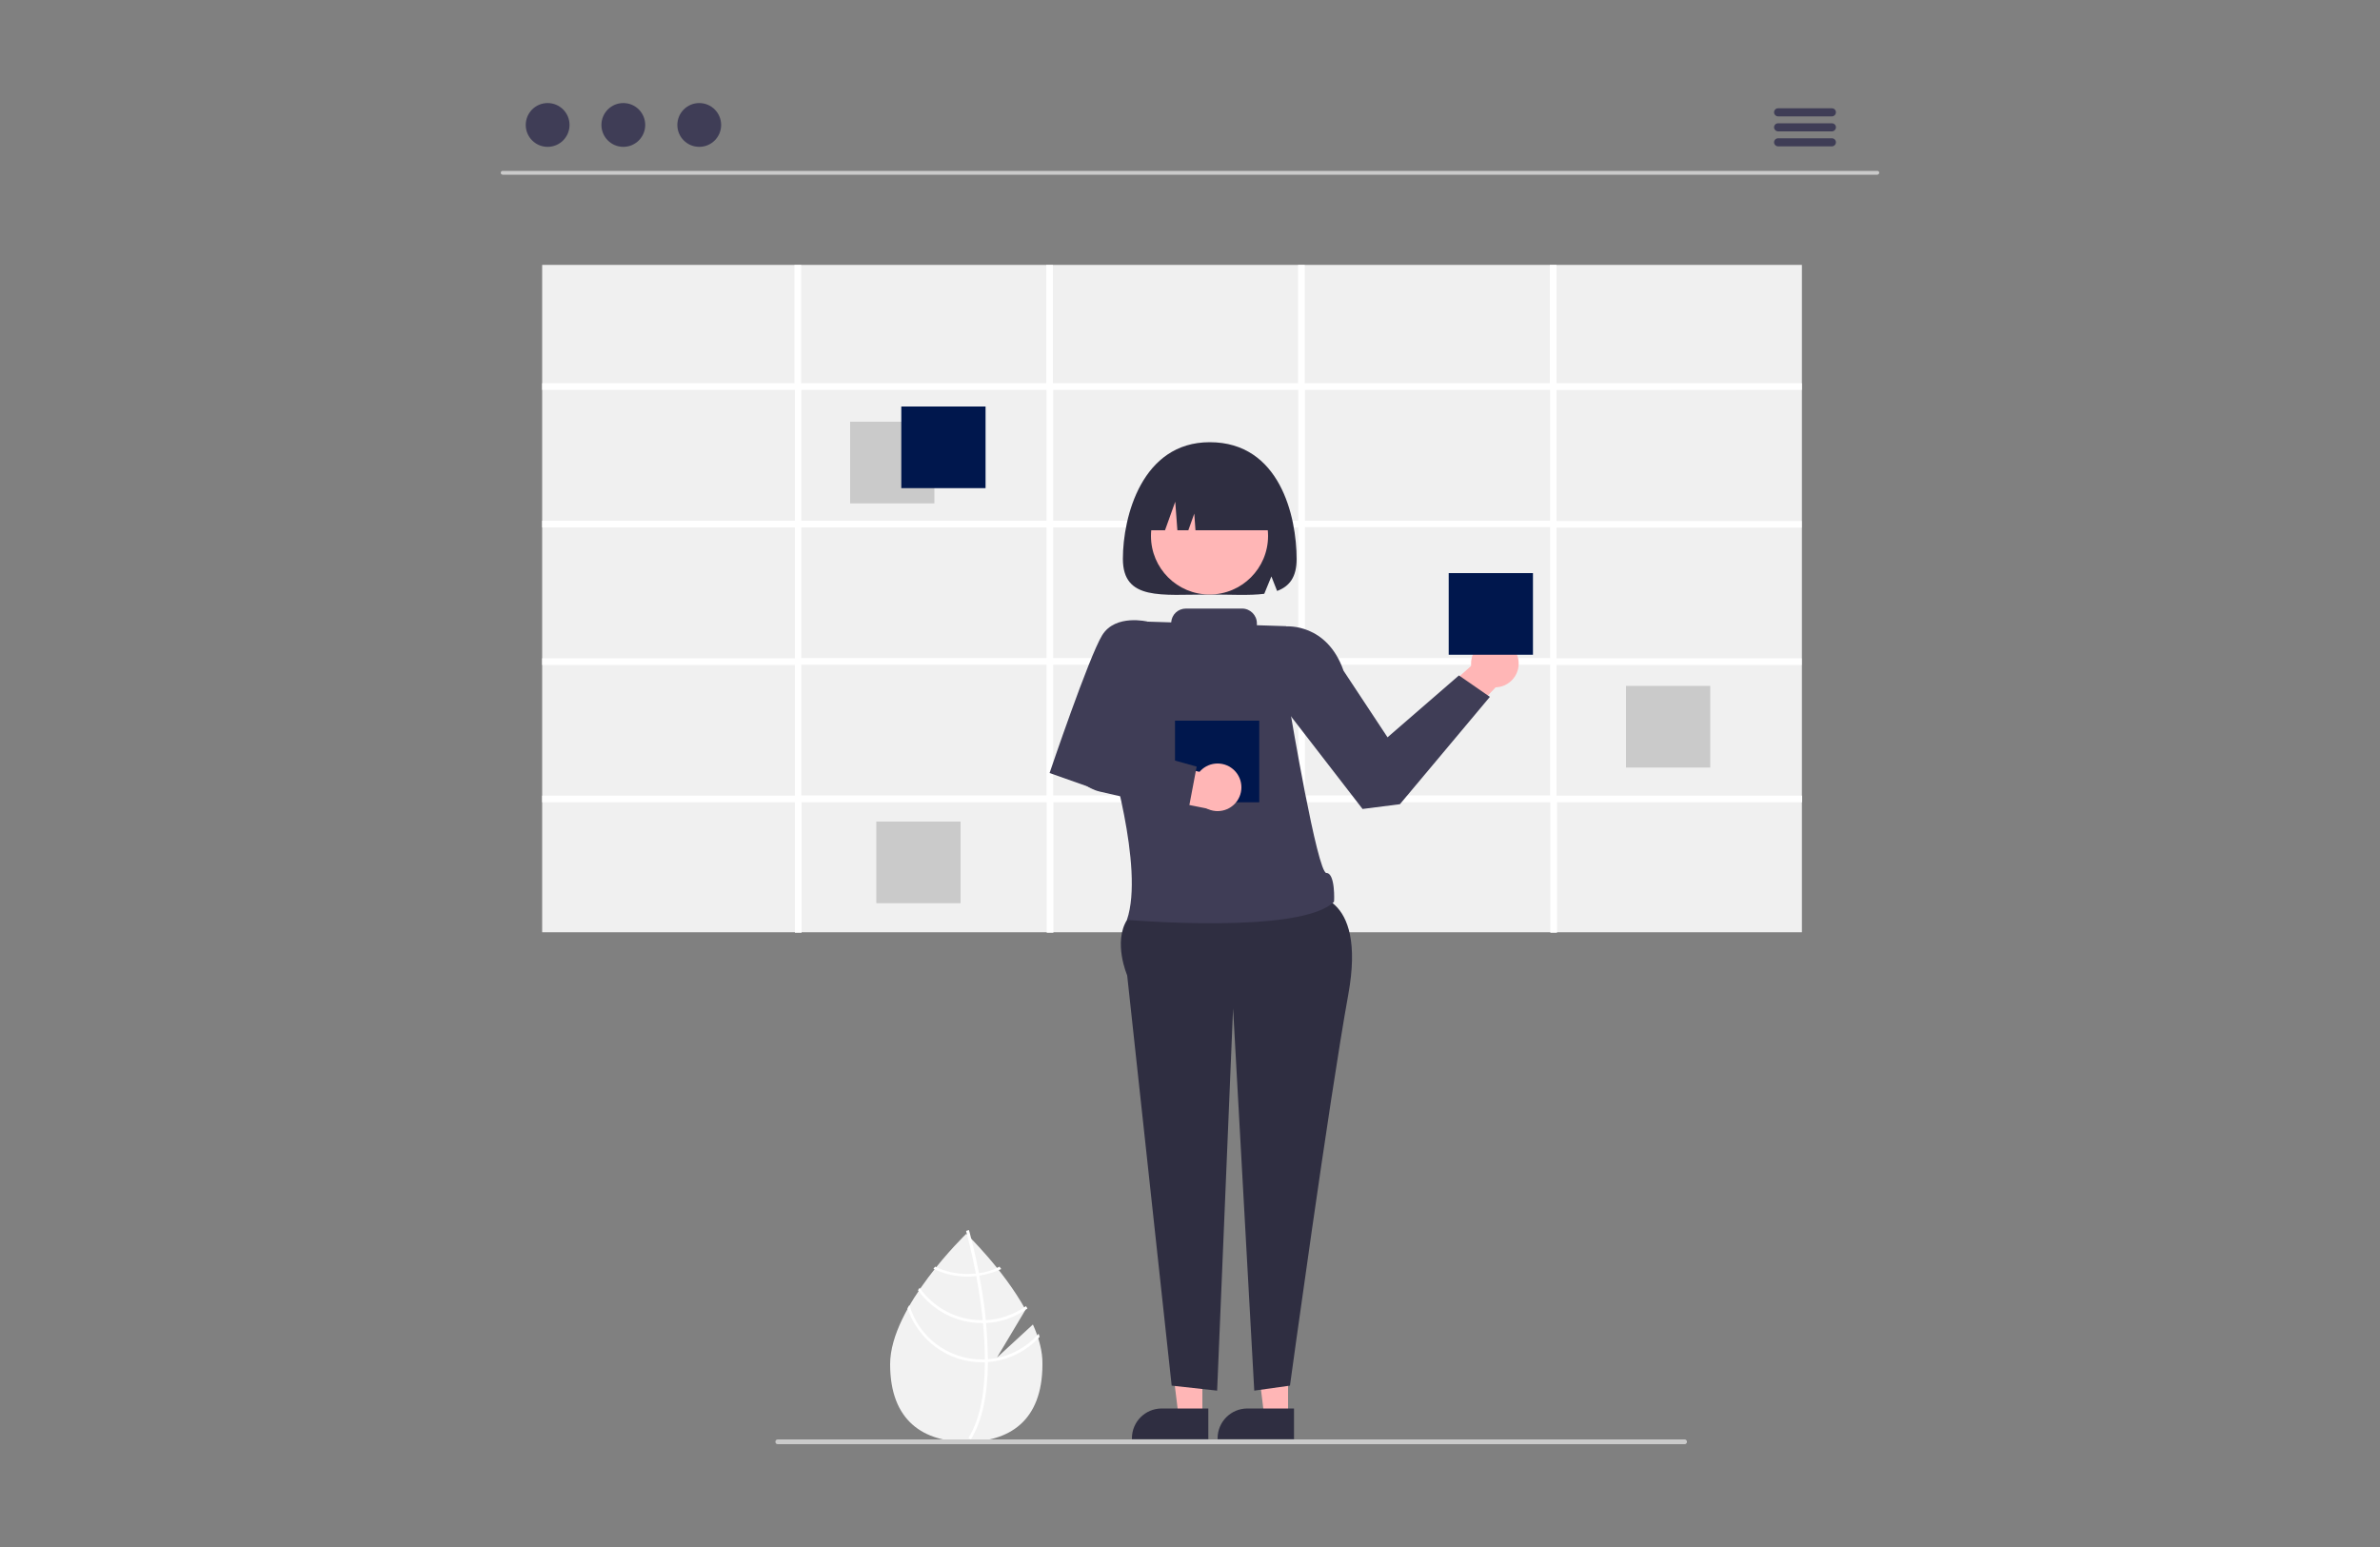 <?xml version="1.0" encoding="UTF-8"?> <!-- Generator: Adobe Illustrator 23.0.3, SVG Export Plug-In . SVG Version: 6.00 Build 0) --> <svg xmlns="http://www.w3.org/2000/svg" xmlns:xlink="http://www.w3.org/1999/xlink" version="1.1" id="ea02ba7f-3a41-458b-a9ee-53c1e5920f6c" x="0px" y="0px" width="1000px" height="650px" viewBox="0 0 1000 650" style="enable-background:new 0 0 1000 650;" xml:space="preserve"><rect x="0" y="0" width="1000" height="650" fill="#808080" stroke="none"/> <style type="text/css"> .st0{fill:#F2F2F2;} .st1{fill:#FFFFFF;} .st2{fill:#CACACA;} .st3{fill:#3F3D56;} .st4{fill:#F0F0F0;} .st5{fill:#00174D;} .st6{fill:#FFB6B6;} .st7{fill:#2F2E41;} </style> <path class="st0" d="M434,556.5l-15.1,13.9l12-20.1c-9.4-17.1-24.9-31.9-24.9-31.9s-32,30.7-32,54.8s14.3,32.6,32,32.6 c17.7,0,32-8.4,32-32.6C438.1,567.8,436.5,562.1,434,556.5z"></path> <path class="st1" d="M415.1,571.1v1.2c-0.1,13.8-2.4,24.6-7,32.2c-0.1,0.1-0.1,0.2-0.2,0.3l-0.5-0.3l-0.5-0.3 c5.1-8.2,6.9-19.8,6.9-31.9c0-0.4,0-0.8,0-1.2c0-5.1-0.3-10.3-0.8-15.3c0-0.4-0.1-0.8-0.1-1.2c-0.7-6.6-1.7-12.9-2.7-18.4 c-0.1-0.4-0.1-0.8-0.2-1.2c-1.8-9.3-3.6-16-4-17.5c0-0.2-0.1-0.3-0.1-0.3l0.6-0.2l0,0l0.6-0.2c0,0,0.1,0.4,0.3,1 c0.6,2.3,2.3,8.7,3.9,17c0.1,0.4,0.1,0.8,0.2,1.2c0.8,4.5,1.7,9.4,2.3,14.7c0.2,1.3,0.3,2.6,0.4,3.9c0,0.4,0.1,0.8,0.1,1.2 C414.8,561.3,415,566.4,415.1,571.1z"></path> <path class="st1" d="M411.1,535c-0.4,0.1-0.8,0.1-1.2,0.1c-1.1,0.1-2.2,0.2-3.3,0.2c-4.7,0-9.4-1-13.7-3.1c-0.2,0.3-0.5,0.6-0.7,0.9 c4.5,2.2,9.4,3.3,14.4,3.3c1.2,0,2.4-0.1,3.5-0.2c0.4,0,0.8-0.1,1.2-0.2c3.3-0.5,6.4-1.4,9.4-2.8c-0.3-0.3-0.5-0.6-0.7-1 C417.2,533.7,414.2,534.6,411.1,535z"></path> <path class="st1" d="M414.1,554.7c-0.4,0-0.8,0-1.2,0c-0.1,0-0.3,0-0.4,0c-10.4,0-20.1-5.1-26.1-13.6c-0.2,0.3-0.5,0.7-0.7,1 c6.2,8.6,16.2,13.8,26.8,13.8c0.2,0,0.3,0,0.5,0c0.4,0,0.8,0,1.2,0c6.3-0.3,12.3-2.4,17.5-6.1c-0.2-0.3-0.4-0.7-0.6-1 C426.1,552.3,420.2,554.4,414.1,554.7z"></path> <path class="st1" d="M415.1,571.1c-0.4,0-0.8,0.1-1.2,0.1c-0.4,0-0.9,0-1.3,0c-14.1,0-26.6-9.3-30.5-22.9c-0.3,0.5-0.5,0.9-0.8,1.4 c4.5,13.5,17.1,22.7,31.3,22.7c0.4,0,0.9,0,1.3,0c0.4,0,0.8,0,1.2-0.1c8.3-0.7,16.1-4.4,21.7-10.6c-0.1-0.4-0.3-0.9-0.4-1.3 C430.9,566.6,423.3,570.5,415.1,571.1z"></path> <path class="st2" d="M788.8,73.4H211.2c-0.5,0-0.8-0.4-0.8-0.8c0-0.5,0.4-0.8,0.8-0.8h577.6c0.5,0,0.8,0.4,0.8,0.8 C789.6,73,789.2,73.4,788.8,73.4z"></path> <circle class="st3" cx="230.1" cy="52.5" r="9.2"></circle> <circle class="st3" cx="261.9" cy="52.5" r="9.2"></circle> <circle class="st3" cx="293.8" cy="52.5" r="9.2"></circle> <path class="st3" d="M769.7,48.9h-22.6c-0.9,0-1.7-0.8-1.7-1.7c0-0.9,0.7-1.7,1.7-1.7h22.6c0.9,0,1.7,0.7,1.7,1.7 C771.4,48.1,770.6,48.9,769.7,48.9C769.7,48.9,769.7,48.9,769.7,48.9z"></path> <path class="st3" d="M769.7,55.2h-22.6c-0.9,0-1.7-0.8-1.7-1.7c0-0.9,0.7-1.7,1.7-1.7h22.6c0.9,0,1.7,0.7,1.7,1.7 C771.4,54.4,770.6,55.2,769.7,55.2C769.7,55.2,769.7,55.2,769.7,55.2z"></path> <path class="st3" d="M769.7,61.5h-22.6c-0.9,0-1.7-0.8-1.7-1.7c0-0.9,0.7-1.7,1.7-1.7h22.6c0.9,0,1.7,0.7,1.7,1.7 C771.4,60.7,770.6,61.5,769.7,61.5C769.7,61.5,769.7,61.5,769.7,61.5z"></path> <rect x="227.8" y="111.3" class="st4" width="529.3" height="280.4"></rect> <path class="st1" d="M757.1,163.8v-2.8H654v-49.7h-2.8v49.7h-103v-49.7h-2.8v49.7h-103v-49.7h-2.8v49.7h-103v-49.7h-2.8v49.7H227.8 v2.8h106.2v55H227.8v2.8h106.2v55H227.8v2.8h106.2v54.9H227.8v2.8h106.2v54.8h2.8v-54.8h103v54.8h2.8v-54.8h103v54.8h2.8v-54.8h103 v54.8h2.8v-54.8h103v-2.8H654v-54.9h103v-2.8H654v-54.9h103v-2.8H654v-55L757.1,163.8z M439.7,334.2h-103v-54.9h103V334.2z M439.7,276.5h-103v-54.9h103V276.5z M439.7,218.8h-103v-55h103V218.8z M545.5,334.2h-103v-54.9h103V334.2z M545.5,276.5h-103v-54.9 h103V276.5z M545.5,218.8h-103v-55h103V218.8z M651.3,334.2h-103v-54.9h103V334.2z M651.3,276.5h-103v-55h103V276.5z M651.3,218.8 h-103v-55h103V218.8z"></path> <rect x="357.2" y="177.2" class="st2" width="35.4" height="34.3"></rect> <rect x="683.2" y="288.2" class="st2" width="35.4" height="34.3"></rect> <rect x="368.2" y="345.2" class="st2" width="35.4" height="34.3"></rect> <rect x="378.7" y="170.8" class="st5" width="35.4" height="34.3"></rect> <polygon class="st6" points="580.5,313.3 622.5,275.9 634.9,282 584.5,334.9 "></polygon> <circle class="st6" cx="628.1" cy="278.8" r="10"></circle> <polygon class="st6" points="541.2,595.1 531.2,595.1 526.5,556.8 541.2,556.8 "></polygon> <path class="st7" d="M543.7,604.7l-32.1,0v-0.4c0-6.9,5.6-12.5,12.5-12.5h0l19.6,0L543.7,604.7z"></path> <polygon class="st6" points="505.2,595.1 495.2,595.1 490.5,556.8 505.2,556.8 "></polygon> <path class="st7" d="M507.7,604.7l-32.1,0v-0.4c0-6.9,5.6-12.5,12.5-12.5h0l19.6,0L507.7,604.7z"></path> <path class="st7" d="M549.5,375.9c0,0,25-2,17,42S542,582.2,542,582.2l-15,2.1l-8.9-160.6l-6.7,160.6l-19.1-2.1l-18.7-172.4 c0,0-6-13.9,0-23.4S549.5,375.9,549.5,375.9z"></path> <path class="st3" d="M533.5,266.9l6.9-3.7c0,0,17.1-1.5,24.1,18.6l18.5,28l30-26l13,9l-37.8,45.1l-15.7,2l-34-44L533.5,266.9z"></path> <path class="st7" d="M508.3,185.8c-28.5,0-36.5,31.3-36.5,49c0,17.7,16.3,15,36.5,15c8.7,0,16.6,0.5,22.9-0.3l3-7.3l2.4,6.1 c5.1-1.9,8.2-5.7,8.2-13.4C544.8,217.1,537.8,185.8,508.3,185.8z"></path> <circle class="st6" cx="508.2" cy="225.2" r="24.6"></circle> <path class="st7" d="M479.8,222.8L479.8,222.8h9.7l4.3-12l0.9,12h4.6l2.5-7l0.5,7h34.5l0,0c0-14.4-11.6-26-26-26h-5 C491.5,196.8,479.8,208.4,479.8,222.8z"></path> <rect x="608.7" y="240.8" class="st5" width="35.4" height="34.3"></rect> <path class="st3" d="M557.3,366.8c-3.8,0-15.1-67.4-15.1-67.4l-1.7-36.3l-12.4-0.4v-0.8c0-3.4-2.8-6.2-6.2-6.2h-23.6 c-3.3,0-6,2.5-6.2,5.8l-9.7-0.3l-16.9,53.6c0,0,15.5,49.8,8,71.7c0,0,73,6.3,87-7.6C560.6,378.8,561.1,366.8,557.3,366.8z"></path> <path class="st3" d="M486.5,267.9l-4.2-6.7c0,0-13.6-3.4-19.2,5.7s-22.1,57.9-22.1,57.9l17,6l19.3-27L486.5,267.9z"></path> <rect x="493.7" y="302.8" class="st5" width="35.4" height="34.3"></rect> <path class="st6" d="M466.5,315.2l-12.3-1.3l0,0c-2.8,6-0.2,13.2,5.8,16.1c0.9,0.4,1.8,0.7,2.8,0.9l48.7,9.7l-5.1-15.7L466.5,315.2z "></path> <circle class="st6" cx="511.6" cy="330.8" r="10"></circle> <path class="st3" d="M499.2,341.1l-37.1-8.5c-5.5-1.3-9.9-5.3-11.6-10.6l-1.5-4.6l9.6-7.6l44.2,12.3L499.2,341.1z"></path> <path class="st2" d="M707.8,606.8h-381c-0.6,0-1-0.4-1-1s0.4-1,1-1h381c0.6,0,1,0.4,1,1S708.4,606.8,707.8,606.8z"></path> </svg> 